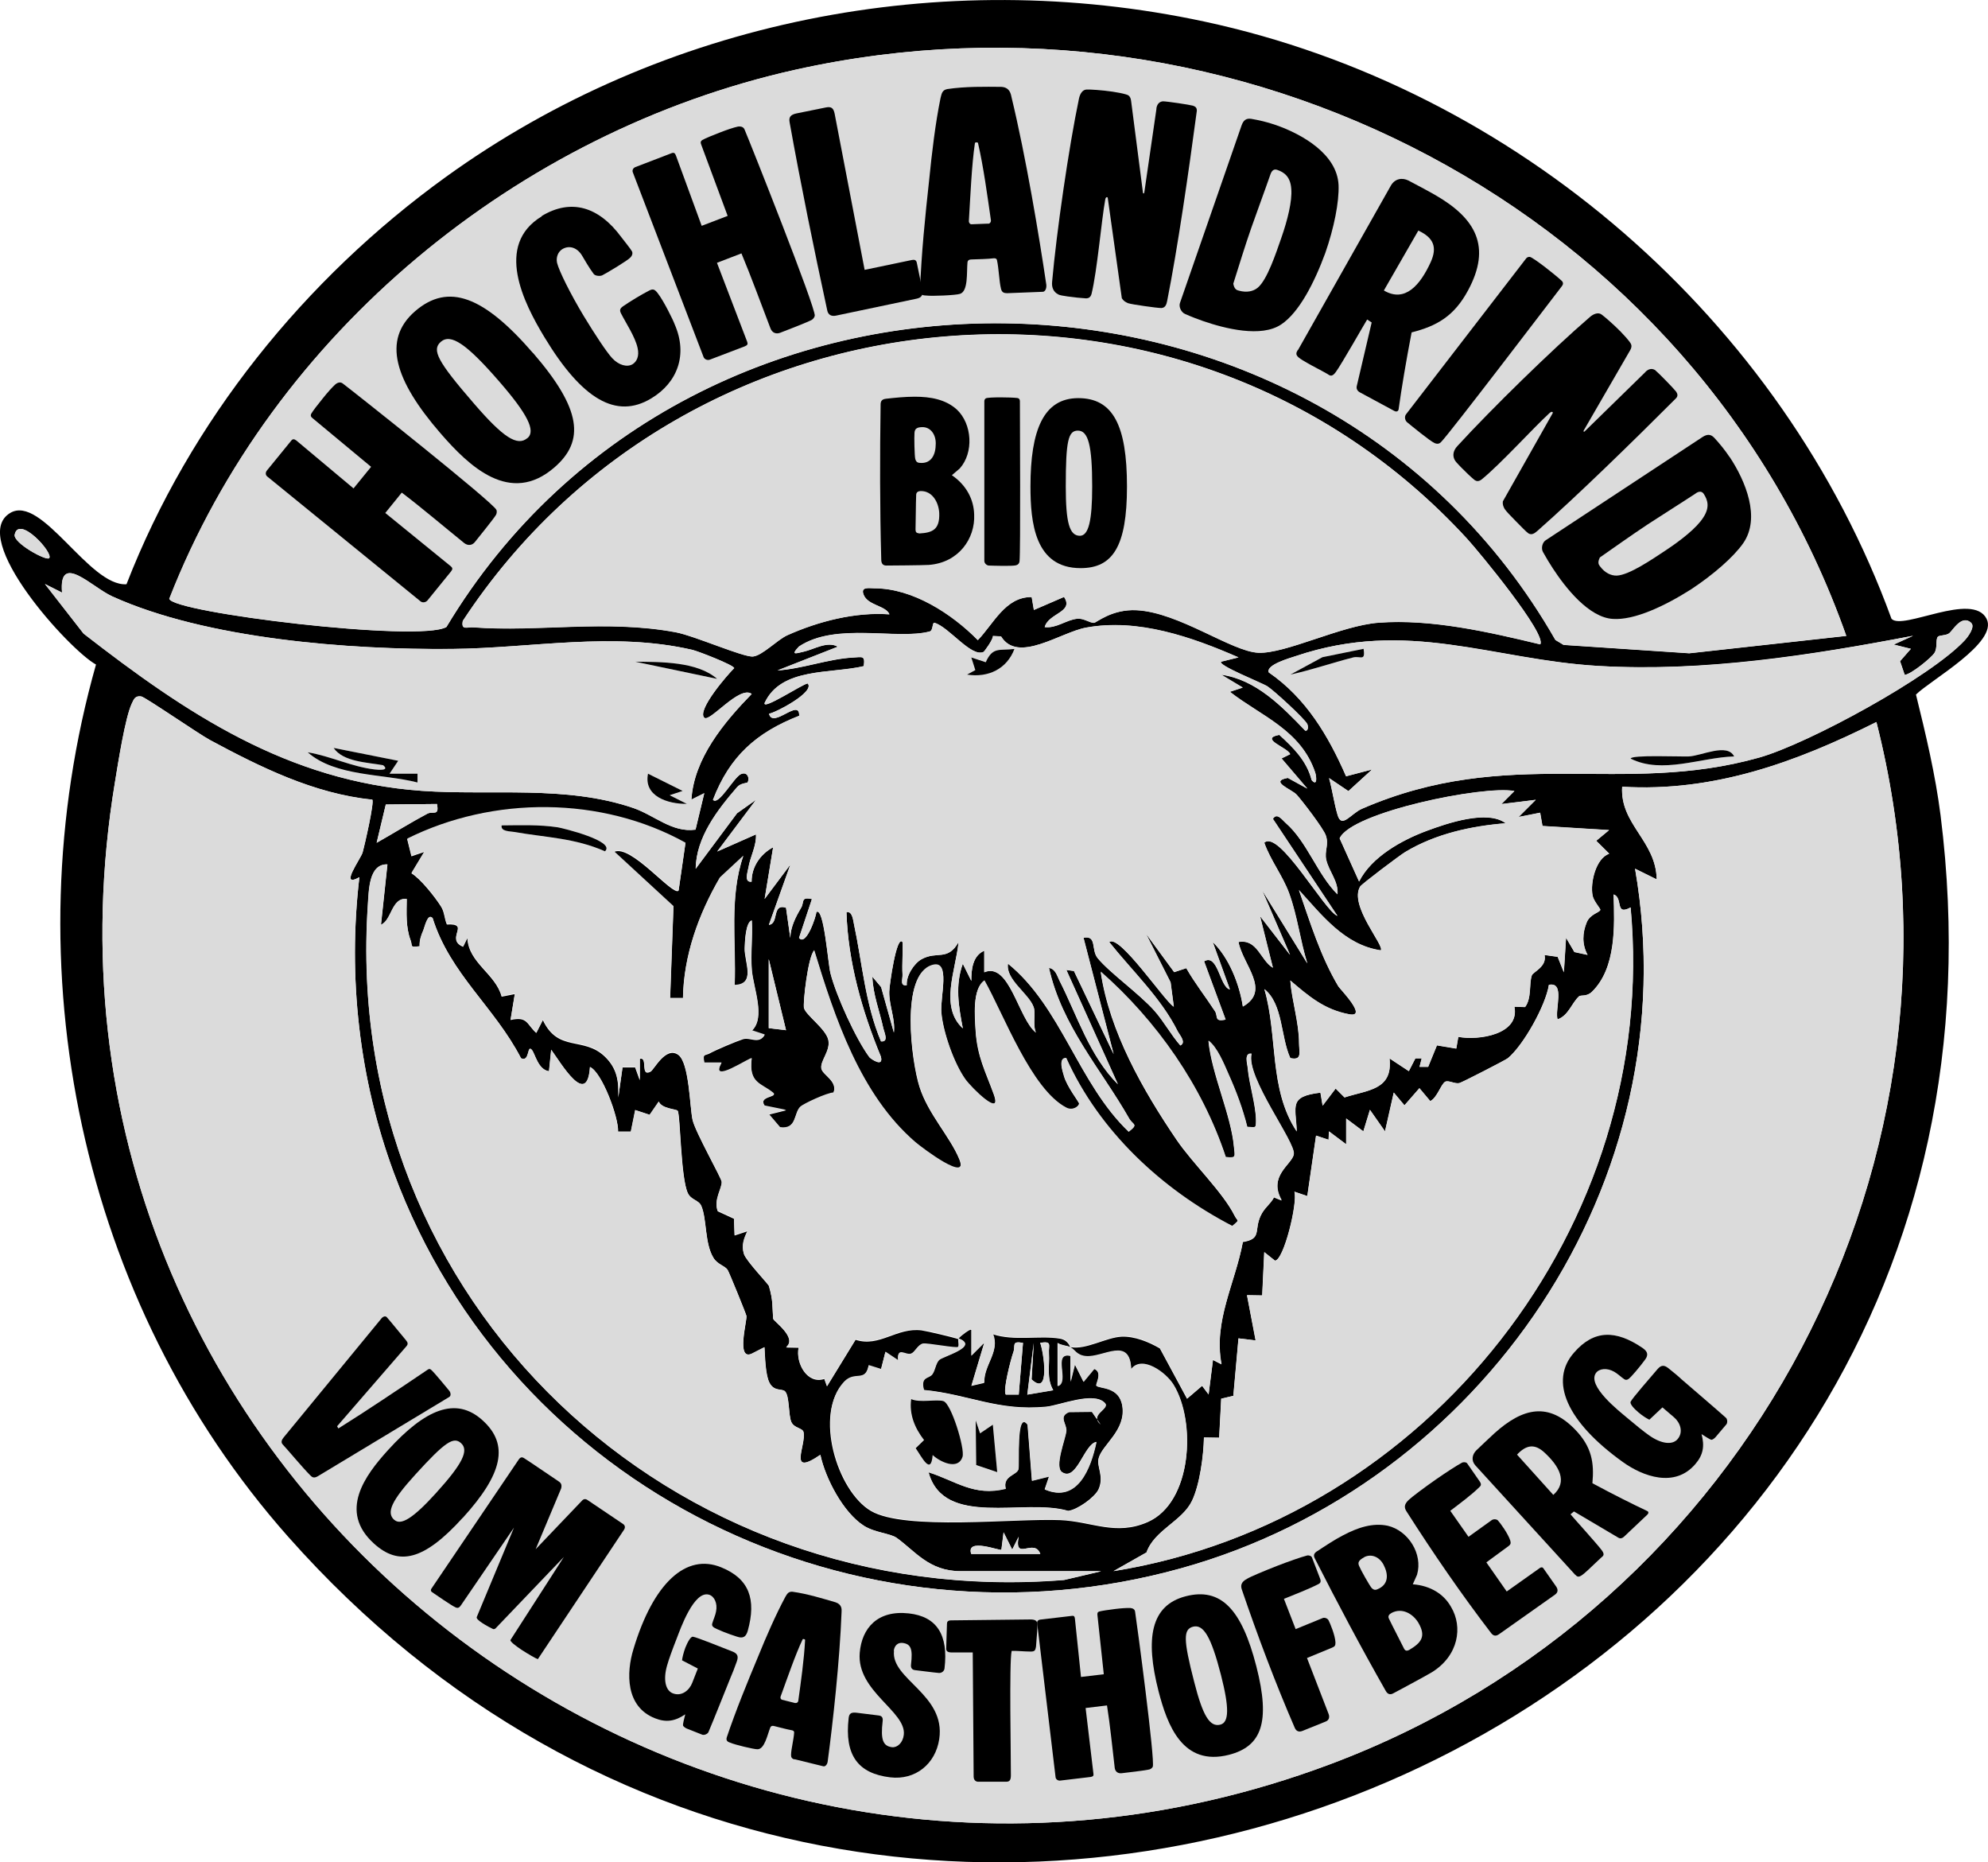 <?xml version="1.0" encoding="UTF-8"?> <svg xmlns="http://www.w3.org/2000/svg" id="Ebene_2" data-name="Ebene 2" viewBox="0 0 154.28 144.49"><defs><style> .cls-1 { fill: #dbdbdb; } </style></defs><g id="Ebene_1-2" data-name="Ebene 1"><g><path d="M9.82,45.32c4.92-12.65,13.81-23.67,24.78-31.59C51.44,1.58,73.06-2.7,93.45,1.67c24.18,5.18,44.88,23.12,53.34,46.34.86.93,6.29-2.14,7.38,0,.93,1.84-4.36,4.76-5.48,5.88.76,3.08,1.51,6.22,1.91,9.38,9.04,71.68-80.71,109.58-128.22,55.98C6.21,101.01.82,74.97,7.45,51.56c-2.05-1.11-9.95-9.79-6.66-11.76,2.45-1.47,6.14,5.73,9.03,5.53ZM143.28,49.33C131.59,16.26,95.91-2.2,61.73,5.41,40.19,10.21,21.18,25.85,13.15,46.46c.18,1.07,19.42,3.41,21.5,2.19,19.17-31.93,67.63-31.24,86.07,1.01l.63.38,9.75.65,12.2-1.35ZM119.53,50c.57-.76-4.79-7.24-5.67-8.2-21.72-23.66-60.42-20.32-77.94,6.37-.14.76.33.46.83.5,5.05.38,10.31-.63,15.69.38,1.44.27,5.27,1.96,6.01,1.88s1.88-1.3,2.66-1.65c2.41-1.08,5.27-1.81,7.92-1.62-.29-.68-1.67-.68-2-1.51-.27-.66.44-.51.84-.51,2.97,0,6.01,1.98,8.02,4.02,1.22-1.26,2.14-3.37,4.18-3.34l.17,1,2.34-1.01c.8,1.19-1.21,1.25-1.5,2.34.92.11,1.66-.56,2.53-.65.49-.05.96.33,1.29.32.18,0,1.38-1.08,3.32-.98,3.29.16,7.31,3.2,9.44,3.3s6.44-2.12,9.33-2.33c4.11-.31,8.59.73,12.55,1.68ZM3.81,43.31c.39-.37-2.35-3.39-2.67-1.83-.13.64,2.44,2.05,2.67,1.83ZM54.65,55.68c-.55-.61,1.81-3.33,2.33-3.84,0-.23-2.81-1.32-3.25-1.42-6.16-1.42-12.46-.13-18.63-.07-8,.08-19.1-.77-26.39-4.08-1.59-.72-4.16-3.49-3.89-.29l-1.33-.67,3,3.85c7.97,6.19,15.83,11.46,26.26,12.2,5.36.38,11.17-.46,16.4,1.33,1.65.56,3.01,1.93,4.83,1.68l.68-2.83-1,.5c.2-3.2,2.53-5.99,4.68-8.2-.94-.7-3.29,2.27-3.68,1.84ZM76.32,50.59c-.95.42-2.67-1.93-3.79-2.26-.2-.06-.09.6-.38.67-2.56.68-7.28-.75-10.15,1.17-.7.73-.18.51.39.39.77-.17,1.82-.84,2.63-.38l-4.68,1.84c1.91-.12,3.95-.9,5.86-1,.7-.03.96-.2.83.67-2.59.61-6.4.08-7.69,2.85-.19.61,2.95-1.47,3.34-1.51.61.65-2.49,2.27-3,2.35.29,1.2,2.39-1.27,2.34.16-3.32,1.3-5.39,3.15-6.69,6.52.45.48,1.62-1.77,2.18-2s.68.44.49.66c-.04.04-.54.05-.8.36-1.52,1.77-3.18,3.9-3.21,6.33l3.21-4.31,1.47-1.04-3.01,4.01,3.01-1.33c.04.91-.44,1.72-.59,2.59-.06.35-.35,1.16.25,1.08-.01-1.15.68-2.14,1.67-2.67l-.66,4.01,2-2.67-1.67,4.68c.81-.09.2-1.68,1.33-1.33l.33,2.34c.02-.86.42-1.63.85-2.35.25-.43-.06-.85.83-.66l-1,3.01c.56.7,1.36-1.76,1.34-2,.59-.45.9,4,1.1,4.75.44,1.73,1.96,5.08,3.02,6.51.07.1,1.13.85.89-.05-1.46-3.54-2.55-7.37-2.67-11.21.46-.08.51.6.58.92.65,3.04.87,6.2,2.1,9.11.63.07.26-.68.18-1.02-.28-1.3-.81-2.63-.85-4l.68.81.99,3.53c.12-1.09-.38-2.09-.36-3.17,0-.46.57-4.48,1.03-3.85.04.83-.04,1.68,0,2.51.02.38-.22.92.33.83-.06-.72.56-1.7,1.16-2.02,1.2-.66,2,.18,2.86-1.32-.21,2.19-1.49,5.02.33,6.69-.32-1.7-.61-3.33,0-5.01l.66,1.33c-.01-.85.09-1.96,1-2.34v1.67c1.96-.83,2.64,3.6,4.01,4.68-.27-.6,0-1.49-.18-1.98-.38-1.04-2.2-2.12-1.99-3.37,4.15,3.36,5.45,9.3,9.37,13.04.79-.61.33-.5.03-1.03-2.17-3.81-5.21-7.16-6.22-11.68.52.08.63.62.83,1.01,1.37,2.7,2.31,5.81,4.52,8.02l-4-8.87.59.08,3.08,6.45-2.34-9.03c1.07-.2.57.93,1.1,1.58.94,1.15,3.21,2.74,4.42,4.1.73.83,1.27,1.85,2,2.68.48-.24-.07-.82-.22-1.12-1.29-2.58-3.52-4.67-5.3-6.9.77-.68,4.31,4.61,5.01,5.01l-.25-1.89-1.92-3.79,2.2,3,.94-.31c.66,1.16,1.49,2.21,2.22,3.33.26.39-.08.86.83.66l-1.67-4.52c1.09-.64,1.21,2,2,2.18l-1.33-3.68c1.28,1.23,2.08,3.3,2.34,5.01,2.21-1.25-.01-3.26-.34-5.01,1.48-.25,1.69,1.41,2.67,2l-1-4.01,2.33,3.01-2.17-5.02,3.51,5.68c-.56-1.8-.77-3.66-1.41-5.44-.5-1.38-1.44-2.55-1.93-3.92,1.15-1.06,4.67,5.29,5.68,5.68l-5.01-7.53c.32-.53.74.1,1.01.33,1.64,1.43,2.45,3.99,4,5.52.09-1-.66-1.76-.87-2.67-.16-.68.23-1.17-.04-1.91-.2-.55-1.77-2.6-2.25-3.14-.39-.44-2.18-1.04-.69-1.31l1.51.83-2-2.34.67-.33c-.18-.52-2.46-1.2-.84-1.5,1.1,1.01,2.12,2,2.51,3.51.47.54.36-.33.27-.59-1.11-3.3-4.2-4.37-6.62-6.26l1-.33-1.67-1c2.71.38,4.72,2.47,6.52,4.34.25.05.23-.35.16-.5-.18-.4-2.57-2.59-3.09-2.93-.43-.28-3.94-1.66-3.59-1.92l1.34-.33c-3.62-1.58-7.8-3.05-11.83-2.31-1.99.36-5.29,2.81-6.6.68l-.63-.03c.04.24-.67,1.22-.74,1.25ZM152.98,48.33c-.74-.69-1.43.58-1.71.8-.25.19-.77.14-.89.28-.18.22,0,.85-.26,1.25-.23.37-1.84,1.68-2.31,1.7l-.36-1.06.84-.96-1.33-.33,1.5-.68c-7.93,1.51-16.3,2.81-24.41,2.34s-14.8-3.7-23.51-.76c-.45.15-2.32.68-2.08,1.26,2.89,1.99,4.62,4.9,6,8.06l2.02-.53-1.84,1.68-1.5-1.01c.25.92.39,1.94.66,2.86.32,1.1,1.03-.1,1.89-.48,11.4-4.95,20.15-.96,30.82-3.97,3.8-1.07,13.34-6.26,15.97-9.11.29-.32.81-1.05.49-1.34ZM28.89,62.04c-4.51-.46-8.67-2.51-12.6-4.63-.89-.48-5.02-3.33-5.33-3.38-.47-.07-.57.21-.73.55-.52,1.09-1.07,4.66-1.3,6.05C.05,114.06,53.05,155.69,103.23,136.88c32.42-12.15,51-47.01,42.39-80.86-6.21,3.11-12.62,5.45-19.73,5.02-.18,2.92,2.63,4.19,2.68,7.19l-1.68-.83c4.22,24.24-11.86,47.76-35.2,54.27-25.26,7.04-52.03-6.12-61.13-30.69-2.69-7.26-3.58-15.21-2.67-22.92-1.62.9.12-1.44.25-1.92.17-.59.93-3.92.75-4.1ZM117.52,61.38c-2.39-.46-12.66,1.64-13.56,3.67l1.51,3.35c.96-1.91,3.32-3.22,5.27-3.94,1.56-.58,4.69-1.65,6.11-.58-2.69.22-5.46.82-7.8,2.23-.42.25-3.39,2.49-3.5,2.68-.88,1.48,1.94,4.62,1.6,4.95-2.81-.41-4.57-2.73-6.35-4.68.88,2.54,1.68,5.15,3.06,7.47.13.21,2.33,2.45.84,2.17-1.93-.36-3.13-1.39-4.57-2.62.12,1.56.68,3.29.68,4.84,0,.71.27,1.39-.68,1.18-.76-1.66-.55-4.18-2.01-5.35,1.06,3.63.33,7.75,2.51,11.04-.08-1.99-.64-2.71,1.84-3.01l.17,1.01,1.01-1.33.69.69c1.8-.59,3.76-.56,3.49-3.03l1.5.99.51-.99h.49s-.17.66-.17.66h.67s.68-1.67.68-1.67l1.5.25.16-.91c1.56.3,4.79-.18,4.35-2.34l.83.03c.52-.69.3-1.8.52-2.45.1-.29,1.19-.67.99-1.59l1.02.14.48,1.2.17-2.68.65,1.11,1.02.22c-.44-.81-.41-1.7-.06-2.54.27-.64,1.03-.75,1.05-.96,0-.09-.52-.68-.6-1.09-.2-1.01.25-2.9,1.29-3.26l-1.01-1,1-.83-5.17-.32-.18-1.03-1.67.33,1.33-1.33-2.67.33,1-1ZM33.91,62.38l-3.97.04-.71,2.97c1.32-.74,2.6-1.55,3.94-2.26.42-.22.94.23.74-.75ZM83.08,104.52c1.2.23,2.77-.76,3.97-.81,1.01-.04,2.1.41,2.96.91l2.11,3.91,1.17-1,.5.67.34-2.68.66.34c-.64-3.34,1.07-6.29,1.66-9.49,1.5-.25.84-.87,1.38-2.03.3-.64.73-.86,1.04-1.43l.59.24c-1.07-1.89.78-2.78.94-3.56.18-.92-3.73-5.96-3.28-7.81-.6-.07-.32.75-.29,1.12.11,1.26.63,2.81.64,4.05,0,.66-.05.54-.68.51-.35-1.4-.86-2.76-1.45-4.08-.36-.8-.87-2.09-1.56-2.61.25,2.59,1.76,5.74,1.98,8.23.06.7.22.92-.64.8-1.83-5.53-5.36-10.55-9.7-14.38.68,4.63,3.28,9.18,5.88,13.01,1.24,1.83,3.59,4.06,4.5,5.88.24.49.47.3-.18.84-5.48-2.83-10.34-7.38-12.88-13.03-.65-.06-.27,1.03-.18,1.35.23.85,1.18,2.03,1.18,2.16,0,.22-.49.61-1,.34-2.73-1.41-4.88-7.26-6.35-9.87-.95.63-.74,2.82-.68,3.86.13,2.05.77,3.18,1.41,4.95.7,1.94-1.74-.48-2.21-1.14-.88-1.25-1.72-3.64-1.86-5.16-.11-1.26.76-4.12-.7-3.71-2.53.72-1.61,7.48-1,9.41.66,2.11,2.37,3.87,3.09,5.62.81,1.96-2.88-.83-3.41-1.28-4.28-3.67-6.27-9.68-7.85-14.89-.48.49-.88,4.07-.79,4.45.14.56,1.71,1.62,1.89,2.49s-.66,1.64-.54,2.22c.11.51,1.29.96.94,1.88-.51.03-2.32.87-2.58,1.1-.51.47-.26,1.78-1.57,1.59l-.86-1.01,1.33-.33-1.67-.34c-.52-.76,1.05-.67.67-.99-.91-.76-1.93-.71-1.67-2.68-.09-.12-3.34,2.12-2.34.34h-1.34c-.13-.77.04-.54.43-.75.49-.27,2.03-.92,2.58-1.1s1.22.43,1.68-.32l-1-.33c1.09-.99.12-3.28,0-4.69-.11-1.27.07-2.57,0-3.84-.49.1-.54,1.71-.55,2.13-.04,1.01.9,2.83-.78,2.88.12-3.36-.44-6.8.67-10.03l-1.82,1.69c-1.65,2.83-2.81,6.03-2.86,9.35h-1s.26-7.12.26-7.12l-4.61-4.25c1.3-.64,4.55,3.44,5.01,3.01l.53-3.68c-6.53-3.62-14.94-3.63-21.59-.32l.33,1.33,1-.34-1,1.66c.67.39,1.79,1.78,2.29,2.57.28.43.26.94.46,1.4,1.9-.11-.18,1.13,1.26,1.73l.33-.67c.1,1.94,2.19,2.76,2.66,4.54l1.02-.2-.33,2.01c1.33-.3,1.23.31,2,1.01l.51-1c1.2,2.54,3.17,1.23,4.83,2.85.93.91,1.07,1.89,1.02,3.16l.33-2.34h.98s.36,1,.36,1v-1.67c.66-.17,0,1.44.84,1,.27-.14,1.17-1.99,2.14-1.31.87.61.9,4.12,1.12,5.07s2.25,4.52,2.26,4.8c.03.55-.64,1.38-.31,2.27l1.26.58.05,1.3,1-.33c-.27.59-.48,1.09-.28,1.76.15.52,1.9,2.34,1.94,2.49.34,1.14.26,1.59.33,2.54.01.18,1.92,1.48,1.01,2.23l.97.02c-.25,1.21.68,2.86,1.99,2.42l.21.58,2.22-3.62c1.86.61,3.18-.98,5.13-.73.43.06,2.5.55,2.85.68-.06.07.09.48-.03.63-.11.14-2.45-.33-2.75-.25-.39.1-.6.64-.89.77-.42.18-1.12-.6-1.01.52l-.99-.66-.34,1.34-.96-.3c-.25,1.38-1.07.42-1.89,1.27-2.38,2.47-.57,8.46,2.07,10.01s11.22.56,14.68.71c2.45.1,4.31,1.25,6.81.15,3.44-1.52,3.75-7.75,1.99-10.62-.59-.96-2.45-2.32-3.29-1.22-.1-2.55-2.15-.89-3.5-1-.74-.06-.86-.52-1.19-.67ZM85.42,121.91h-10.87c-2.44,0-3.53-1.56-4.95-2.58-.5-.36-1.71-.41-2.56-.95-1.59-1.02-2.98-3.67-3.37-5.5-2.58,1.77-1.07-.79-1.31-1.77-.08-.32-.74-.29-.95-.79-.23-.55-.13-2.03-.49-2.37-.24-.22-.83.03-1.19-.64-.33-.61-.35-2.04-.4-2.78l-1,.51c-1.22.53-.33-2.61-.4-2.94-.04-.19-1.35-3.41-1.46-3.57-.21-.32-.77-.41-1.09-.92-.7-1.12-.51-3.01-.95-4.04-.19-.45-.79-.46-1.04-.98-.57-1.17-.58-6.17-.8-6.41-.12-.13-1.24-.15-1.46-.71l-.71,1.03-1.12-.37-.34,1.67h-.99c.05-1.12-1.26-4.62-2.18-5.01-.21,3.21-2.25-.31-3.01-1.34l-.17,1.67c-.86-.12-1.08-1.38-1.34-1.67-.37-.42-.15,1-.83.66-2.06-3.98-5.5-6.54-6.86-10.87-.39-.43-.62.7-.73.96-.17.39-.3.79-.28,1.22-.81.1-.53,0-.7-.46-.39-1.03-.31-2.14-.3-3.21-1.19-.12-1.16,1.67-2,2l.5-4.68c-1.44-.05-1.44,2-1.52,3.17-2.06,30.79,23.59,54.8,54.03,52.35l2.85-.67ZM126.55,70.4c-1.26.69-.57-.76-1.33-1,.08,2.41.21,5.71-1.68,7.55-.42.41-.87.23-1,.35-.58.53-.82,1.5-1.67,1.79-.23-.73.61-2.93-.67-2.68-.25,1.61-1.98,4.69-3.18,5.69-.16.14-3.55,1.88-3.76,1.93-.35.1-.85-.24-1.11-.1-.32.18-.63,1.26-1.16,1.5l-.84-1-1.16,1.33-.83-.99-.68,3.01-1.17-1.67-.51,1.67-1.33-1v2s-1.34-1-1.34-1l-.03.65-.97-.32-.68,4.69-1-.34c.27.86-.83,5.34-1.51,5.35l-.83-.66-.16,3.36-1.18-.02.67,3.51-1.33-.16-.4,4.46-.94.22-.16,3.03-1.18-.02c-.03,1.42-.32,3.65-.93,4.92-.76,1.58-2.92,2.26-3.53,4l-2.56,1.45c24.33-3.91,42.41-26.78,40.13-51.5ZM59.66,74.42v5.35l1.34.16-1.34-5.52ZM75.38,120.57h5.35c-.46-1.29-2.06.63-1.68-1.34l-.5,1-.67-1.34-.17,1.35c-.07.12-2.78-.97-2.34.33Z"></path><path d="M74.38,103.85c.16-.18.92-.78,1-.67v2.01s1-1,1-1l-1,3.34.99-.23c-.03-1.41,1.23-2.37.68-3.78,1.65.55,3.63.08,5.19.34.68.11.78.65.83.66-.29-.14-.71-.13-1-.33v3.34c.96-.29-.46-2.68,1-2.34v2s.34-1.33.34-1.33l.67,1.34.83-1c.7.27.07,1.22.17,1.31.25.24,1.76.04,2.01,1.55.32,1.93-1.6,3.04-1.84,4.11-.15.66.45,1.37,0,2.38-.28.61-1.64,1.59-2.36,1.67-3.39-1.01-9.65,1.35-10.84-3,2.13.68,3.52,1.9,5.99,1.28-.25-1,.82-1.03.98-1.5.11-.31-.21-4.68.72-3.47l.34,4.35,1.33-.33-.34,1c2.55,1.1,3.58-1.64,4.01-3.68-.96.17-1.53,3.12-2.67,2.34-.61-.42.25-2.51.33-3.18.07-.55-.65-1.13.21-1.48l1.78-.02.68.99c-.94-.78.76-1.21.33-1.67-.86-.93-3.51.19-4.55.29-3.76.36-6-.96-9.5-1.3-.28-1.1.39-.85.66-1.24.22-.32.25-.81.51-1.09s3.21-1.05,1.5-1.68ZM79.39,104.19c-.93-.16-.56.2-.75.73s-.84,3.03-.58,3.28h1s.33-4.01.33-4.01ZM80.73,104.19c.26.65.82,4.23-.67,2.83l.17-2.83-.5,4.01,2.01-.34c-.53-.92-.28-1.87-.33-2.85-.04-.67.26-.97-.67-.83Z"></path><path class="cls-1" d="M28.89,62.04c.17.17-.59,3.5-.75,4.1-.14.48-1.87,2.82-.25,1.92-.91,7.71-.02,15.65,2.67,22.92,9.1,24.56,35.88,37.73,61.13,30.69,23.34-6.51,39.42-30.03,35.2-54.27l1.68.83c-.05-2.99-2.86-4.27-2.68-7.19,7.11.43,13.52-1.91,19.73-5.02,8.6,33.85-9.97,68.7-42.39,80.86C53.05,155.69.05,114.06,8.93,60.64c.23-1.39.78-4.96,1.3-6.05.16-.34.26-.62.73-.55.31.05,4.44,2.9,5.33,3.38,3.93,2.11,8.09,4.17,12.6,4.63Z"></path><path class="cls-1" d="M143.28,49.33l-12.2,1.35-9.75-.65-.63-.38c-18.44-32.25-66.9-32.93-86.07-1.01-2.07,1.22-21.31-1.12-21.5-2.19C21.18,25.85,40.19,10.21,61.73,5.41c34.18-7.62,69.86,10.85,81.55,43.92Z"></path><path class="cls-1" d="M74.38,103.85c-.35-.13-2.43-.62-2.85-.68-1.95-.25-3.27,1.35-5.13.73l-2.22,3.62-.21-.58c-1.32.44-2.24-1.21-1.99-2.42l-.97-.02c.91-.75-1-2.05-1.01-2.23-.07-.95,0-1.4-.33-2.54-.05-.15-1.79-1.98-1.94-2.49-.2-.67,0-1.18.28-1.76l-1,.33-.05-1.3-1.26-.58c-.33-.89.33-1.73.31-2.27-.01-.27-2.04-3.83-2.26-4.8s-.25-4.46-1.12-5.07c-.98-.68-1.88,1.17-2.14,1.31-.83.45-.18-1.17-.83-1v1.67s-.36-.99-.36-.99h-.98s-.33,2.33-.33,2.33c.04-1.27-.09-2.25-1.02-3.16-1.66-1.62-3.63-.31-4.83-2.85l-.51,1c-.77-.7-.67-1.3-2-1.01l.33-2.01-1.02.2c-.47-1.78-2.56-2.6-2.66-4.54l-.33.67c-1.44-.6.64-1.84-1.26-1.73-.2-.45-.18-.96-.46-1.4-.5-.78-1.62-2.18-2.29-2.57l1-1.66-1,.34-.33-1.33c6.65-3.31,15.07-3.3,21.59.32l-.53,3.68c-.46.43-3.71-3.65-5.01-3.01l4.61,4.25-.26,7.12h1c.05-3.31,1.21-6.52,2.86-9.35l1.82-1.69c-1.1,3.23-.54,6.67-.67,10.03,1.68-.05.74-1.87.78-2.88.02-.42.06-2.03.55-2.13.08,1.27-.1,2.57,0,3.84.12,1.41,1.09,3.7,0,4.69l1,.33c-.45.75-1.15.15-1.68.32s-2.09.84-2.58,1.1c-.39.21-.56-.02-.43.75h1.34c-1.01,1.79,2.24-.46,2.34-.33-.25,1.97.76,1.92,1.67,2.68.39.32-1.19.23-.67.99l1.67.34-1.33.33.86,1.01c1.31.19,1.07-1.12,1.57-1.59.25-.24,2.06-1.08,2.58-1.1.35-.92-.83-1.37-.94-1.88-.12-.58.72-1.38.54-2.22s-1.75-1.93-1.89-2.49c-.09-.38.3-3.96.79-4.45,1.59,5.21,3.57,11.21,7.85,14.89.53.45,4.22,3.24,3.41,1.28-.72-1.75-2.43-3.5-3.09-5.62-.61-1.94-1.53-8.69,1-9.41,1.45-.42.58,2.45.7,3.71.14,1.53.97,3.91,1.86,5.16.47.66,2.91,3.08,2.21,1.14-.64-1.77-1.28-2.9-1.41-4.95-.06-1.04-.27-3.22.68-3.86,1.48,2.61,3.63,8.46,6.35,9.87.51.27,1.01-.12,1-.34,0-.12-.95-1.3-1.18-2.16-.09-.32-.46-1.41.18-1.35,2.54,5.66,7.41,10.2,12.88,13.03.65-.54.42-.35.18-.84-.91-1.81-3.26-4.04-4.5-5.88-2.6-3.84-5.2-8.39-5.88-13.01,4.35,3.83,7.87,8.85,9.7,14.38.86.12.7-.1.64-.8-.22-2.48-1.73-5.64-1.98-8.23.69.52,1.21,1.81,1.56,2.61.59,1.31,1.1,2.67,1.45,4.08.63.03.68.16.68-.51-.01-1.24-.53-2.79-.64-4.05-.03-.38-.31-1.2.29-1.12-.45,1.85,3.46,6.9,3.28,7.81-.16.78-2.01,1.67-.94,3.56l-.59-.24c-.31.57-.75.79-1.04,1.43-.54,1.16.12,1.79-1.38,2.03-.59,3.2-2.3,6.15-1.66,9.49l-.66-.34-.34,2.68-.5-.67-1.17,1-2.11-3.91c-.86-.5-1.95-.96-2.96-.91-1.2.05-2.77,1.04-3.97.81-.05,0-.15-.55-.83-.66-1.56-.25-3.54.21-5.19-.34.55,1.4-.71,2.37-.68,3.78l-.99.23,1-3.34-1,1v-2.01c-.09-.11-.85.49-1.01.67ZM46.95,66.05c.86-.78-3.29-1.8-3.66-1.86-1.46-.22-2.9-.16-4.36-.15-.09.47.64.44.99.51,2.41.43,4.68.45,7.03,1.5Z"></path><path class="cls-1" d="M74.38,103.85c1.7.63-1.24,1.4-1.5,1.68s-.29.78-.51,1.09c-.27.39-.94.14-.66,1.24,3.5.34,5.74,1.67,9.5,1.3,1.04-.1,3.69-1.22,4.55-.29.42.46-1.27.89-.33,1.67l-.68-.99-1.78.02c-.86.35-.14.93-.21,1.48-.08.67-.94,2.76-.33,3.18,1.13.78,1.71-2.17,2.67-2.34-.43,2.04-1.46,4.77-4.01,3.68l.34-1-1.33.33-.34-4.35c-.92-1.21-.61,3.16-.72,3.47-.17.46-1.23.5-.98,1.5-2.47.61-3.86-.61-5.99-1.28,1.19,4.35,7.45,1.99,10.84,3,.72-.08,2.09-1.05,2.36-1.67.45-1.01-.14-1.72,0-2.38.24-1.08,2.16-2.19,1.84-4.11-.25-1.5-1.76-1.31-2.01-1.55-.1-.09.53-1.04-.17-1.31l-.83,1-.67-1.34-.33,1.33v-2c-1.46-.34-.04,2.04-1,2.34v-3.34c.29.2.71.2,1,.33.32.15.45.61,1.19.67,1.34.11,3.4-1.55,3.5,1,.84-1.1,2.71.27,3.29,1.22,1.76,2.86,1.44,9.1-1.99,10.62-2.5,1.1-4.36-.04-6.81-.15-3.46-.15-12.1.81-14.68-.71s-4.44-7.54-2.07-10.01c.82-.85,1.63.1,1.89-1.27l.96.3.34-1.34.99.66c-.11-1.12.6-.34,1.01-.52.3-.12.5-.67.89-.77.31-.08,2.64.39,2.75.25.12-.15-.04-.56.03-.63ZM72.38,112.89c.51.48,1.96,1.22,2.3.11.19-.62-.86-4.11-1.48-4.31-.52-.17-1.83.16-2.51-.16-.15,1.19.29,2.25,1,3.18l-.65.63c.48.7,1.19,2.17,1.32.53ZM76.06,111.21l-.33-1,.04,3.47,1.62.55-.33-3.68-1,.67Z"></path><path class="cls-1" d="M119.53,50c-3.96-.95-8.44-1.99-12.55-1.68-2.88.21-7.27,2.42-9.33,2.33s-6.15-3.13-9.44-3.3c-1.94-.1-3.13.98-3.32.98-.33,0-.8-.37-1.29-.32-.87.09-1.61.76-2.53.65.29-1.09,2.3-1.15,1.5-2.34l-2.34,1.01-.17-1c-2.04-.03-2.96,2.08-4.18,3.34-2.01-2.04-5.05-4.02-8.02-4.02-.4,0-1.11-.16-.84.51.34.83,1.71.82,2,1.51-2.65-.2-5.5.54-7.92,1.62-.78.35-1.96,1.58-2.66,1.65-.74.08-4.57-1.62-6.01-1.88-5.38-1-10.64,0-15.69-.38-.5-.04-.97.26-.83-.5,17.52-26.68,56.22-30.03,77.94-6.37.88.96,6.25,7.45,5.67,8.2Z"></path><path class="cls-1" d="M76.32,50.59c.07-.03.78-1.01.74-1.25l.63.03c1.31,2.14,4.61-.31,6.6-.68,4.03-.74,8.21.73,11.83,2.31l-1.34.33c-.35.26,3.16,1.64,3.59,1.92.52.34,2.91,2.53,3.09,2.93.07.15.09.55-.16.5-1.8-1.88-3.81-3.97-6.52-4.34l1.67,1-1,.33c2.43,1.89,5.51,2.96,6.62,6.26.09.27.2,1.13-.27.59-.39-1.5-1.41-2.5-2.51-3.51-1.62.31.66.98.84,1.5l-.67.33,2,2.34-1.51-.83c-1.5.27.3.88.69,1.31.48.54,2.05,2.59,2.25,3.14.27.74-.12,1.22.04,1.91.21.91.96,1.67.87,2.67-1.55-1.54-2.37-4.09-4-5.52-.26-.23-.69-.87-1.01-.33l5.01,7.53c-1.01-.4-4.53-6.75-5.68-5.68.48,1.38,1.42,2.54,1.93,3.92.65,1.78.85,3.64,1.41,5.44l-3.51-5.68,2.17,5.02-2.33-3.01,1,4.01c-.98-.6-1.19-2.25-2.67-2,.32,1.76,2.55,3.76.34,5.01-.26-1.71-1.07-3.79-2.34-5.01l1.33,3.68c-.79-.17-.91-2.81-2-2.18l1.67,4.52c-.91.2-.57-.27-.83-.66-.73-1.12-1.56-2.17-2.22-3.33l-.94.31-2.2-3,1.92,3.79.25,1.89c-.7-.4-4.25-5.69-5.01-5.01,1.78,2.24,4.01,4.32,5.3,6.9.15.3.7.88.22,1.12-.74-.83-1.27-1.85-2-2.68-1.21-1.37-3.48-2.95-4.42-4.1-.53-.65-.03-1.78-1.1-1.58l2.34,9.03-3.08-6.45-.59-.08,4,8.87c-2.21-2.22-3.15-5.32-4.52-8.02-.2-.39-.31-.92-.83-1.01,1,4.52,4.05,7.87,6.22,11.68.3.53.76.42-.03,1.03-3.92-3.74-5.21-9.67-9.37-13.04-.2,1.24,1.62,2.32,1.99,3.37.18.5-.09,1.38.18,1.98-1.37-1.08-2.05-5.51-4.01-4.68v-1.67c-.91.38-1.02,1.49-1.01,2.34l-.66-1.33c-.62,1.69-.33,3.32,0,5.01-1.82-1.66-.55-4.5-.33-6.69-.85,1.5-1.66.67-2.86,1.32-.6.33-1.22,1.3-1.16,2.02-.55.09-.31-.45-.33-.83-.05-.83.04-1.68,0-2.51-.46-.63-1.02,3.39-1.03,3.85-.02,1.09.48,2.08.36,3.17l-.99-3.53-.68-.81c.04,1.37.57,2.7.85,4,.07.34.45,1.09-.18,1.02-1.23-2.91-1.45-6.07-2.1-9.11-.07-.32-.12-1-.58-.92.11,3.84,1.21,7.67,2.67,11.21.23.9-.82.15-.89.05-1.06-1.43-2.58-4.78-3.02-6.51-.19-.76-.5-5.2-1.1-4.75.02.24-.78,2.7-1.34,2l1-3.01c-.89-.19-.58.23-.83.66-.42.72-.82,1.49-.85,2.35l-.33-2.34c-1.14-.35-.52,1.24-1.33,1.33l1.67-4.68-2,2.67.66-4.01c-1,.53-1.68,1.53-1.67,2.67-.6.08-.31-.73-.25-1.08.14-.87.63-1.68.59-2.59l-3.01,1.33,3.01-4.01-1.47,1.04-3.21,4.31c.03-2.43,1.68-4.57,3.21-6.33.26-.31.76-.32.8-.36.19-.22.06-.89-.49-.66s-1.73,2.48-2.18,2c1.29-3.38,3.37-5.22,6.69-6.52.06-1.43-2.04,1.05-2.34-.16.52-.07,3.61-1.7,3-2.35-.39.04-3.53,2.12-3.34,1.51,1.29-2.77,5.1-2.24,7.69-2.85.13-.86-.13-.7-.83-.67-1.91.1-3.94.88-5.86,1l4.68-1.84c-.81-.46-1.85.21-2.63.38-.57.13-1.09.35-.39-.39,2.87-1.92,7.59-.49,10.15-1.17.28-.08.18-.73.38-.67,1.12.33,2.83,2.69,3.79,2.26ZM78.73,50.34c-1.15.16-1.66-.2-2.22,1.03l-1.12-.37.31.98-.64.35c1.64.26,3.09-.45,3.68-2Z"></path><path class="cls-1" d="M85.42,121.91l-2.85.67c-30.44,2.44-56.08-21.57-54.03-52.35.08-1.17.07-3.21,1.52-3.17l-.5,4.68c.84-.33.81-2.13,2-2-.01,1.07-.09,2.18.3,3.21.17.46-.11.57.7.46-.02-.43.1-.83.28-1.22.11-.25.34-1.39.73-.96,1.36,4.33,4.8,6.9,6.86,10.87.68.34.46-1.08.83-.66.26.29.48,1.55,1.34,1.67l.17-1.67c.76,1.03,2.8,4.55,3.01,1.34.91.39,2.22,3.9,2.18,5.02h.99s.34-1.68.34-1.68l1.12.37.71-1.03c.22.56,1.34.58,1.46.71.21.24.22,5.24.8,6.41.25.52.85.52,1.04.98.44,1.03.25,2.92.95,4.04.32.51.88.6,1.09.92.11.16,1.42,3.38,1.46,3.57.07.33-.82,3.47.4,2.94l1-.51c.04.74.06,2.17.4,2.78.37.67.95.42,1.19.64.36.34.26,1.82.49,2.37.21.5.88.47.95.79.24.98-1.27,3.54,1.31,1.77.38,1.83,1.77,4.48,3.37,5.5.85.55,2.06.59,2.56.95,1.42,1.02,2.5,2.58,4.95,2.58h10.87Z"></path><path class="cls-1" d="M126.55,70.4c2.28,24.72-15.8,47.59-40.13,51.5l2.56-1.45c.61-1.73,2.77-2.42,3.53-4,.61-1.27.9-3.51.93-4.92l1.18.02.16-3.03.94-.22.4-4.46,1.33.16-.67-3.51,1.18.02.16-3.36.83.66c.68,0,1.78-4.49,1.51-5.35l1,.34.68-4.69.97.32.03-.65,1.33,1v-2s1.34,1,1.34,1l.51-1.67,1.17,1.67.68-3.01.83.99,1.16-1.33.84,1c.53-.24.83-1.32,1.16-1.5.26-.14.76.19,1.11.1.21-.06,3.6-1.8,3.76-1.93,1.2-1,2.93-4.08,3.18-5.69,1.28-.26.44,1.94.67,2.68.85-.29,1.09-1.26,1.67-1.79.13-.12.58.05,1-.35,1.89-1.84,1.76-5.14,1.68-7.55.76.24.07,1.7,1.33,1Z"></path><path class="cls-1" d="M54.65,55.68c.38.43,2.73-2.54,3.68-1.84-2.15,2.21-4.48,4.99-4.68,8.2l1-.5-.68,2.83c-1.82.25-3.18-1.11-4.83-1.68-5.23-1.79-11.04-.95-16.4-1.33-10.43-.74-18.29-6.01-26.26-12.2l-3-3.85,1.33.67c-.27-3.2,2.31-.43,3.89.29,7.29,3.31,18.39,4.15,26.39,4.08,6.17-.06,12.47-1.36,18.63.07.44.1,3.26,1.2,3.25,1.42-.52.51-2.88,3.23-2.33,3.84ZM55.65,52.67c-1.54-1.35-4.38-1.32-6.35-1.33l6.35,1.33ZM30.9,59.03l-5.02-1c.75,1.09,2.65,1.12,3.84,1.34.55.45-.39.36-.66.33-1.78-.22-3.43-1.04-5.19-1.33,2.14,1.9,5.83,1.65,8.52,2.34v-.68s-2.17,0-2.17,0l.67-1ZM52.97,61.37l-2.67-1.33c-.37,1.74,1.54,2.35,3.01,2.34l-1.33-.67,1-.33Z"></path><path class="cls-1" d="M152.98,48.33c.31.29-.2,1.02-.49,1.34-2.63,2.85-12.18,8.04-15.97,9.11-10.67,3-19.42-.98-30.82,3.97-.86.37-1.57,1.57-1.89.48-.27-.91-.4-1.93-.66-2.86l1.5,1.01,1.84-1.68-2.02.53c-1.39-3.16-3.11-6.07-6-8.06-.25-.59,1.63-1.11,2.08-1.26,8.71-2.94,15.06.27,23.51.76s16.47-.83,24.41-2.34l-1.5.68,1.33.33-.84.96.36,1.06c.47-.01,2.08-1.33,2.31-1.7.25-.4.07-1.03.26-1.25.12-.14.65-.08.89-.28.28-.22.96-1.49,1.71-.8ZM105.82,50.34l-3.19.65-2.49,1.35c1.65-.36,3.22-.91,4.87-1.33.56-.14.98.34.81-.67ZM134.58,58.69c-.54-1.07-2.51-.06-3.52,0-.59.03-4.51-.13-4.51.17,2.45,1.23,5.45-.1,8.03-.17Z"></path><path class="cls-1" d="M117.52,61.38l-1,1,2.67-.33-1.33,1.33,1.67-.33.18,1.03,5.17.32-1,.83,1.01,1c-1.04.36-1.49,2.26-1.29,3.26.08.41.61,1,.6,1.09-.02.21-.78.32-1.05.96-.35.84-.38,1.74.06,2.54l-1.02-.22-.65-1.11-.17,2.68-.48-1.2-1.02-.14c.2.92-.89,1.3-.99,1.59-.22.66,0,1.77-.52,2.45l-.83-.03c.44,2.16-2.79,2.64-4.35,2.34l-.16.91-1.5-.25-.68,1.66h-.67s.17-.66.17-.66h-.49s-.51,1-.51,1l-1.5-.99c.27,2.47-1.69,2.45-3.49,3.03l-.69-.69-1.01,1.33-.17-1.01c-2.48.3-1.91,1.02-1.84,3.01-2.18-3.28-1.45-7.41-2.51-11.04,1.45,1.17,1.25,3.69,2.01,5.35.95.21.68-.47.68-1.18,0-1.55-.56-3.28-.68-4.84,1.44,1.23,2.64,2.26,4.57,2.62,1.49.28-.72-1.96-.84-2.17-1.38-2.32-2.18-4.94-3.06-7.47,1.78,1.95,3.54,4.27,6.35,4.68.34-.33-2.48-3.47-1.6-4.95.11-.19,3.08-2.43,3.5-2.68,2.34-1.41,5.11-2.02,7.8-2.23-1.42-1.08-4.55,0-6.11.58-1.95.72-4.31,2.02-5.27,3.94l-1.51-3.35c.89-2.03,11.17-4.13,13.56-3.67Z"></path><path class="cls-1" d="M33.91,62.38c.2.98-.32.53-.74.75-1.34.71-2.62,1.51-3.94,2.26l.71-2.97,3.97-.04Z"></path><polygon class="cls-1" points="59.66 74.42 61 79.93 59.66 79.77 59.66 74.42"></polygon><path class="cls-1" d="M75.38,120.57c-.44-1.3,2.27-.21,2.34-.33l.17-1.35.67,1.34.5-1c-.38,1.97,1.21.05,1.68,1.34h-5.35Z"></path><path class="cls-1" d="M3.81,43.31c-.23.22-2.81-1.19-2.67-1.83.32-1.56,3.07,1.46,2.67,1.83Z"></path><path d="M46.95,66.05c-2.35-1.04-4.62-1.07-7.03-1.5-.35-.06-1.08-.03-.99-.51,1.46-.01,2.9-.07,4.36.15.37.06,4.52,1.07,3.66,1.86Z"></path><path d="M78.73,50.34c-.58,1.56-2.04,2.26-3.68,2l.64-.35-.31-.98,1.12.37c.55-1.23,1.06-.88,2.22-1.03Z"></path><path d="M30.9,59.03l-.67,1h2.17s0,.68,0,.68c-2.69-.69-6.38-.45-8.52-2.34,1.76.29,3.41,1.12,5.19,1.33.27.03,1.21.12.66-.33-1.2-.22-3.1-.25-3.84-1.34l5.02,1Z"></path><path d="M52.97,61.37l-1,.33,1.33.67c-1.47.02-3.37-.59-3.01-2.34l2.67,1.33Z"></path><path d="M55.65,52.67l-6.35-1.33c1.97.02,4.81-.02,6.35,1.33Z"></path><path d="M134.58,58.69c-2.58.07-5.58,1.4-8.03.17,0-.31,3.92-.14,4.51-.17,1.01-.05,2.98-1.07,3.52,0Z"></path><path d="M105.82,50.34c.16,1.01-.25.53-.81.67-1.65.42-3.22.97-4.87,1.33l2.49-1.35,3.19-.65Z"></path><path d="M72.38,112.89c-.13,1.63-.84.16-1.32-.53l.65-.63c-.72-.93-1.16-1.99-1-3.18.67.31,1.98-.01,2.51.16.61.2,1.67,3.69,1.48,4.31-.35,1.11-1.79.37-2.3-.11Z"></path><polygon points="76.06 111.21 77.05 110.54 77.39 114.22 75.76 113.67 75.72 110.21 76.06 111.21"></polygon><path class="cls-1" d="M80.73,104.19c.93-.14.63.16.67.83.06.98-.2,1.92.33,2.85l-2.01.34.5-4.01-.17,2.83c1.48,1.41.93-2.18.67-2.83Z"></path><path class="cls-1" d="M79.39,104.19l-.33,4.01h-1c-.26-.25.39-2.75.58-3.28s-.18-.9.75-.73Z"></path></g><g><path d="M68.74,30.94c.71-.08,1.48-.16,2.25-.16,1.21,0,2.39.2,3.27,1,1.18,1.11,1.33,3.33.22,4.57l-.61.52c1.15.79,1.7,1.9,1.73,3.05.09,1.87-1.21,3.74-3.52,3.91-.47.03-2.95.05-3.3.05-.27,0-.39-.17-.39-.46-.11-3.97-.11-8.07-.05-12.04,0-.28.13-.41.41-.44ZM71.6,33.14c-.42,0-.61.11-.63.44-.03.31,0,1.81.06,2.03.08.27.2.31.49.31.74,0,1.1-.6,1.1-1.52,0-.72-.42-1.26-1.02-1.26ZM71.3,41.39h.05c1-.06,1.59-.28,1.54-1.59-.05-.86-.55-1.7-1.41-1.7-.22,0-.38.08-.38.31-.03.67-.03,2.03-.05,2.68,0,.19.08.28.25.28Z"></path><path d="M79.12,43.56c-.02.14-.09.25-.27.3-.3.08-1.79.03-2.1.02-.16,0-.36-.16-.36-.36v-12.39c0-.09.03-.16.11-.22.09-.06.61-.08,1.16-.08.5,0,1.04.02,1.29.05.14.02.2.11.2.25,0,1.6.06,11.6-.03,12.44Z"></path><path d="M87.46,37.75c0,4.66-1.11,6.33-3.6,6.33-3.56,0-3.89-3.55-3.89-6.34,0-4.38,1.02-6.85,3.71-6.85s3.78,2.1,3.78,6.86ZM83.8,41.57c.68,0,.96-1.15.96-3.83,0-3.2-.31-4.33-1.11-4.33-.75,0-.94.79-.94,4.33,0,2.81.28,3.83,1.1,3.83Z"></path></g><g><path d="M27.44,37.89l1.36-1.67-4.49-3.73c-.17-.13-.24-.22-.15-.4.12-.21.5-.7.89-1.18.36-.45.73-.87.99-1.1q.33-.25.58-.04c.9.68,11.71,9.25,11.91,9.8.04.11.02.28-.04.38-.16.28-1.44,1.86-1.64,2.11-.21.26-.54.3-.83.07-1.46-1.18-3.36-2.79-4.84-3.91l-1.28,1.58,5.1,4.15c.13.11.14.22,0,.39l-1.82,2.24c-.14.17-.39.2-.54.08l-11.9-9.69c-.15-.12-.14-.32-.03-.46l1.9-2.33c.11-.14.23-.12.39,0l4.43,3.71Z"></path><path d="M41.38,27.4c3.75,4.34,4.02,6.81,1.64,8.87-3.42,2.96-6.6-.07-8.85-2.67-3.53-4.08-4.53-7.22-1.96-9.45,2.58-2.23,5.33-1.18,9.16,3.25ZM40.94,33.99c.65-.56,0-1.86-2.17-4.36-2.58-2.98-3.79-3.77-4.56-3.11-.72.63-.27,1.51,2.59,4.81,2.26,2.62,3.36,3.33,4.14,2.65Z"></path><path d="M42.04,16.76c2.27-1.37,4.42-.74,6.17,1.63.14.19.75.94.84,1.12.07.16,0,.34-.12.46-.19.23-1.9,1.25-2.19,1.39-.16.08-.55.06-.67-.11-.34-.45-.74-1.15-.9-1.42-.38-.63-1-.82-1.53-.5-.34.21-.5.64-.41,1.06.15.63,1.06,2.45,2.06,4.11.89,1.47,1.8,2.84,2.22,3.29.51.55,1.16.72,1.58.47.32-.2.54-.62.39-1.27-.19-.86-.91-1.93-1.29-2.68-.11-.23-.1-.37.18-.56.49-.34,1.41-.9,1.98-1.19.33-.18.46-.12.71.21.46.6,1.19,2.08,1.3,2.4,1.03,2.36.21,4.52-1.82,5.74-2.7,1.63-5.36.1-8.29-4.75-1.61-2.66-3.89-7.15-.2-9.38Z"></path><path d="M54.46,17.52l2.01-.77-2.03-5.47c-.08-.2-.1-.31.07-.42.21-.12.78-.36,1.36-.58.54-.21,1.07-.39,1.4-.46q.41-.05.52.25c.44,1.03,5.54,13.86,5.44,14.43-.02.11-.12.25-.22.31-.28.17-2.18.9-2.47,1.01-.32.12-.62,0-.75-.35-.67-1.75-1.53-4.09-2.25-5.81l-1.9.73,2.35,6.14c.06.16.02.26-.19.34l-2.7,1.03c-.2.08-.43-.02-.5-.2l-5.49-14.33c-.07-.18.04-.35.21-.41l2.81-1.08c.17-.06.26,0,.33.2l1.99,5.43Z"></path><path d="M67.09,20.94l3.69-.77c.19-.04.33.01.37.22l.43,2.1c.08.38-.06.6-.43.68l-6.28,1.32c-.35.07-.6-.06-.67-.4-1.03-4.76-2.06-9.8-2.92-14.59-.08-.4.06-.6.53-.7l2.27-.46c.43-.09.6.04.69.47l2.33,12.13Z"></path><path d="M78.11,22.74c-.26.01-.38-.12-.43-.35-.14-.57-.16-1.52-.31-2.21-.02-.11-.12-.15-.25-.14-.48.06-1.19.07-1.73.09-.18,0-.3.07-.31.25-.07.74.07,2.22-.58,2.42-.32.11-2.21.19-2.61.13-.14-.01-.5.02-.49-.4.1-2.83.4-5.76.71-8.58.2-2.02.48-4.39.88-6.34.09-.33.11-.62.53-.7,1.41-.21,2.94-.18,4.18-.17.64.03.74.51.79.76,1.13,4.67,2.15,10.8,2.71,14.59.03.31-.1.55-.28.55l-2.81.11ZM76.69,17.36c.12,0,.23-.13.21-.28-.28-1.92-.56-4.06-1-5.98-.02-.08-.22-.07-.24,0-.25,1.67-.35,4.08-.47,6.04-.01.14.09.27.21.26l1.29-.05Z"></path><path d="M89.74,8.43c.04-.31.2-.54.51-.57.36.01,2.04.26,2.33.34.21.07.31.18.3.4-.65,4.87-1.49,10.66-2.3,14.74-.05.25-.12.53-.44.56-.2,0-.75-.07-1.31-.15-.55-.08-1.08-.16-1.3-.23-.21-.09-.35-.19-.47-.38l-1.09-7.77c-.01-.06-.03-.08-.09-.07-.04.01-.09.06-.11.2-.29,1.58-.62,5.51-1.06,7.3-.08.28-.23.34-.41.35-.38-.02-.96-.08-1.45-.15-.33-.05-.63-.09-.74-.17-.34-.17-.51-.52-.46-.97.34-3.84,1.29-10.41,2.08-14.19.08-.4.28-.7.57-.72.26-.02,1.2.04,2.03.16.39.06.77.13,1.04.21.19.05.36.13.41.51l.92,7.12c0,.08.09.07.1.01l.95-6.54Z"></path><path d="M98.98,9.69c2.07.72,4.79,2.26,4.9,4.67.05,1.31-.35,3.32-1.03,5.27-.86,2.34-2.05,4.63-3.42,5.54-1.54,1.04-4.36.33-6.09-.27-.43-.15-.9-.33-1.37-.54-.31-.13-.5-.56-.4-.85l4.78-13.77c.14-.4.35-.58.75-.52.58.1,1.22.24,1.88.47ZM98.6,13.51c-.39,1.13-1.11,3.07-1.5,4.19-.49,1.41-.93,2.85-1.39,4.31.08.44.27.5.43.54.61.17,1.12.06,1.47-.23.74-.62,1.42-2.7,1.83-3.87.48-1.37.85-2.86.77-3.79-.06-.92-.52-1.29-1.09-1.48-.23-.08-.41.02-.52.33Z"></path><path d="M100.73,27.16l7.21-12.76c.31-.54.87-.64,1.37-.39.54.29,1.41.74,2.07,1.12,3.16,1.82,4.38,4.01,2.55,7.4-1.08,2.01-2.44,2.77-4.38,3.26-.43,2.23-.78,4.32-1.01,5.97-.01.1-.12.25-.36.11l-2.65-1.43c-.19-.11-.28-.27-.24-.47l1.16-4.95-.35-.23c-.18.28-1.99,3.47-2.43,4.07-.33.46-.49.25-.68.14-.47-.27-1.06-.56-1.56-.85-.24-.14-.47-.27-.64-.41-.25-.21-.21-.36-.08-.58ZM107.4,22.54c1.63.96,2.81-.41,3.63-2.2.52-1.15.24-1.89-.96-2.45l-2.67,4.64Z"></path><path d="M111.83,34.3c-.12.13-.28.17-.49.08-.36-.15-1.82-1.36-2.13-1.61-.16-.12-.25-.43-.09-.63l9.31-12.08c.07-.09.15-.13.28-.13.14.01.68.4,1.23.82.5.39,1.03.82,1.26,1.04.13.12.12.27.02.4-1.2,1.56-8.66,11.36-9.38,12.1Z"></path><path d="M127.69,28.86c.22-.22.48-.31.75-.15.28.23,1.46,1.44,1.64,1.68.12.18.14.34,0,.5-3.47,3.47-7.66,7.56-10.78,10.31-.19.16-.42.35-.69.18-.17-.12-.56-.52-.95-.92s-.77-.78-.89-.97c-.11-.2-.17-.36-.14-.59l3.86-6.83c.03-.06.03-.08-.03-.11-.04-.02-.11,0-.21.09-1.19,1.08-3.84,4-5.28,5.16-.24.17-.39.13-.54.03-.29-.24-.71-.64-1.06-1-.24-.24-.44-.46-.49-.58-.17-.34-.09-.72.22-1.05,2.6-2.84,7.35-7.49,10.27-10,.3-.27.65-.38.89-.23.22.15.93.76,1.52,1.36.28.29.53.57.7.8.12.16.21.33.02.65l-3.6,6.22c-.04.07.03.11.07.07l4.73-4.62Z"></path><path d="M134.24,35.47c1.21,1.83,2.42,4.7,1.04,6.68-.75,1.07-2.3,2.42-4.02,3.56-2.11,1.34-4.44,2.42-6.09,2.31-1.86-.11-3.66-2.39-4.66-3.92-.25-.38-.51-.81-.76-1.26-.17-.29-.06-.75.2-.92l12.17-8.01c.36-.23.63-.24.91.05.4.43.82.94,1.21,1.52ZM131.62,38.27c-1,.66-2.75,1.76-3.74,2.41-1.24.82-2.47,1.7-3.72,2.57-.2.4-.09.56.01.69.38.51.85.73,1.3.72.97-.04,2.77-1.28,3.8-1.96,1.21-.8,2.41-1.75,2.91-2.54.51-.77.37-1.34.04-1.84-.13-.2-.34-.23-.61-.05Z"></path></g><g><path d="M31.52,104.01c.1.11.18.26.03.43l-5.39,6.22.1.17c2.27-1.42,4.75-3.09,6.93-4.56.13-.09.19-.06.29.03.24.21,1.17,1.35,1.38,1.6.12.14.16.4,0,.49l-10.2,6.15c-.32.19-.46.05-.59-.08-.58-.58-1.79-2.03-2.14-2.4-.14-.16-.07-.35.08-.53l7.62-9.27c.09-.1.26-.18.38-.07.26.28,1.33,1.61,1.5,1.8Z"></path><path d="M35.91,117.76c-3.03,3.34-4.97,3.74-6.89,2-2.76-2.5-.71-5.27,1.11-7.27,2.85-3.13,5.24-4.18,7.32-2.29,2.08,1.88,1.56,4.16-1.53,7.56ZM30.6,117.92c.52.47,1.49-.15,3.23-2.07,2.08-2.29,2.57-3.32,1.95-3.88-.58-.53-1.24-.1-3.55,2.44-1.83,2.01-2.27,2.94-1.64,3.51Z"></path><path d="M41.74,128.73c-.18-.06-.76-.4-1.27-.73-.46-.31-.88-.63-.86-.75l4.15-6.45-5.32,5.56s-.09.05-.16.04c-.15-.07-.55-.27-.86-.48-.26-.17-.47-.35-.42-.46l2.89-6.94-4.11,6.02c-.11.16-.22.27-.43.17-.35-.16-1.52-.98-1.82-1.18-.11-.07-.11-.19-.05-.27l6.77-10.01c.13-.19.25-.23.43-.11.45.28,1.97,1.33,2.68,1.8.18.12.26.26.19.54l-1.98,4.72,3.59-3.76c.12-.14.27-.17.43-.06.29.19,2.63,1.77,2.76,1.86.18.12.18.3.07.46l-6.68,10.03Z"></path><path d="M54.16,129.46l-1.23-.64c.02-.19.11-.59.26-.99.17-.42.41-.87.59-.84.3.04,2.22.82,3.07,1.15.4.16.47.38.33.77-.15.43-.39,1.05-.49,1.26-.49,1.21-1.26,3.16-1.71,4.22-.06.14-.33.26-.48.2l-1.19-.47c-.15-.06-.27-.17-.3-.23-.03-.14.09-.54.17-.88-.81.55-1.5.64-2.34.31-2.31-.9-2.24-3.55-1.68-5.37,1.54-5.13,4.09-7.47,6.82-6.34,2.16.88,2.73,2.47,2.05,4.92-.12.41-.3.55-.61.51-.15-.01-1.22-.38-1.79-.65-.3-.13-.42-.24-.35-.45.08-.28.24-.61.29-.91.13-.64-.14-1.18-.54-1.3-1.18-.36-2.24,2.69-2.5,3.36-.34.86-.64,1.69-.76,2.13-.31,1.07-.14,1.93.44,2.16.69.27,1.29-.24,1.51-.81l.43-1.1Z"></path><path d="M61.66,136.51c-.21-.05-.28-.18-.27-.36.01-.47.21-1.18.24-1.74,0-.09-.07-.14-.16-.16-.39-.07-.96-.22-1.39-.33-.14-.04-.25-.01-.3.11-.22.54-.44,1.69-.99,1.69-.27.01-1.79-.36-2.09-.5-.11-.04-.4-.1-.3-.42.71-2.11,1.59-4.25,2.45-6.31.6-1.48,1.35-3.2,2.09-4.58.14-.23.23-.44.57-.41,1.16.16,2.37.54,3.34.82.5.17.47.55.46.75-.14,3.78-.68,8.64-1.08,11.62-.04.24-.2.39-.34.35l-2.24-.55ZM61.72,132.13c.1.02.21-.04.23-.16.21-1.51.45-3.19.53-4.73,0-.06-.16-.1-.19-.05-.57,1.2-1.18,2.99-1.71,4.44-.04.1.01.22.11.25l1.04.26Z"></path><path d="M69.38,128.08c-.26,2.22,4.03,3.38,3.51,6.85-.29,1.94-1.86,3.2-3.8,2.97-2.51-.3-3.56-1.72-3.23-4.6.04-.38.22-.46.64-.41.29.03,1.25.16,1.69.21.26.03.34.18.31.43-.17,1.45.02,1.94.72,2.03.41.05.85-.34.92-.96.21-1.82-3.67-3.37-3.42-6.36.16-1.92,1.38-3.33,3.81-3.06,2.17.24,3.08,1.66,2.77,4.27-.02.2-.22.37-.44.35-.47-.04-1.34-.16-1.86-.22-.23-.03-.33-.18-.3-.43.14-1.21,0-1.6-.66-1.68-.36-.04-.63.2-.68.62Z"></path><path d="M75.5,128.21h-1.69c-.21-.01-.38-.07-.38-.29,0-.21.06-1.84.06-1.94,0-.15.07-.26.33-.26l6.15-.07c.39,0,.54.12.54.41,0,.29-.07,1.21-.11,1.7-.05.29-.1.38-.41.38-.49,0-1.13-.07-1.48-.05-.2.83-.05,8.38-.06,9.64,0,.4-.1.52-.41.51h-2.15c-.16-.01-.33-.12-.33-.41l-.07-9.62Z"></path><path d="M83.9,130.11l1.76-.21-.49-4.56c-.02-.17-.01-.26.15-.31.19-.05.69-.13,1.2-.19.47-.06.93-.09,1.21-.08q.33.04.36.29c.14.87,1.57,11.61,1.37,12.03-.04.08-.14.17-.24.2-.26.08-1.92.27-2.18.3-.28.03-.49-.12-.53-.41-.17-1.46-.37-3.41-.6-4.85l-1.66.2.61,5.12c.02.14-.04.2-.22.23l-2.36.28c-.18.02-.34-.1-.36-.25l-1.43-11.97c-.02-.15.1-.26.25-.27l2.46-.29c.15-.02.2.05.22.22l.47,4.51Z"></path><path d="M97.5,129.29c1.12,4.36.39,6.21-2.12,6.86-3.61.92-4.79-2.31-5.47-4.93-1.05-4.1-.61-6.67,2.11-7.37,2.72-.7,4.34.99,5.48,5.44ZM94.71,133.81c.68-.18.69-1.32.05-3.83-.77-3-1.36-3.97-2.17-3.77-.76.2-.77.98.09,4.3.67,2.63,1.21,3.51,2.03,3.3Z"></path><path d="M100.57,126.39l2.08-.85c.15-.06.38.03.45.17.11.2.52,1.17.54,1.73,0,.24-.05.31-.27.4l-1.94.8,1.68,4.35c.09.24.03.48-.23.58l-1.81.73c-.26.1-.46.03-.58-.22-1.52-3.51-2.88-7.13-4.12-10.76-.11-.33-.03-.59.4-.82.25-.16,1.28-.59,2.32-1,.93-.36,1.88-.69,2.34-.81.14-.04.35.03.39.16l.63,1.64c.11.28-.04.36-.12.41-.76.39-1.89.83-2.69,1.15l.91,2.35Z"></path><path d="M102.23,120.35c.62-.41,1.29-.86,2-1.23,1.12-.59,2.29-.99,3.47-.74,1.59.38,2.74,2.19,2.27,3.8l-.33.74c1.41.11,2.43.79,2.97,1.76.93,1.55.58,3.78-1.48,5.06-.42.26-2.7,1.48-3.02,1.65-.25.13-.44.04-.57-.2-1.9-3.34-3.76-6.84-5.5-10.27-.13-.24-.07-.41.18-.57ZM105.86,120.83c-.39.21-.52.39-.38.68.11.28.82,1.54.97,1.7.19.19.33.17.59.03.68-.36.74-1.05.33-1.84-.33-.62-.96-.87-1.51-.58ZM109.33,128.03s.03-.01.04-.02c.9-.54,1.34-1.02.7-2.11-.43-.71-1.27-1.18-2.07-.76-.2.11-.31.25-.21.45.28.59.89,1.75,1.17,2.32.08.16.2.2.36.12Z"></path><path d="M113.96,119.24l1.81-1.3c.15-.1.39-.07.48.03.16.17.79,1.02.96,1.57.06.22.01.31-.17.44l-1.69,1.24,1.58,2.26,2.58-1.83c.08-.06.2-.06.25.01l1.01,1.44c.17.25.13.47-.1.63l-4.33,3.06c-.24.17-.43.15-.61-.07-2.33-3.04-4.52-6.23-6.58-9.46-.2-.31-.17-.56.18-.89.23-.22,1.17-.93,2.13-1.6.78-.54,1.58-1.06,1.99-1.28.13-.07.34-.05.41.05l.98,1.41c.17.25.05.35-.02.42-.61.61-1.59,1.33-2.27,1.85l1.41,2.01Z"></path><path d="M122.25,122.19l-7.76-8.5c-.32-.36-.25-.82.07-1.15.37-.35.95-.91,1.41-1.33,2.23-2.01,4.23-2.44,6.31-.25,1.24,1.3,1.45,2.52,1.3,4.12,1.58.85,3.07,1.6,4.26,2.16.08.03.15.15-.02.3l-1.8,1.7c-.13.12-.28.15-.42.07l-3.45-2.04-.27.22c.16.2,2.1,2.34,2.44,2.81.26.36.06.44-.07.56-.33.3-.71.68-1.06,1-.17.15-.33.3-.48.39-.23.14-.33.07-.46-.07ZM120.54,115.99c1.17-1.03.44-2.26-.69-3.3-.73-.67-1.38-.62-2.12.17l2.81,3.12Z"></path><path d="M129.01,109.2l-1.01.95c-.17-.08-.53-.29-.85-.57-.35-.29-.69-.67-.6-.83.13-.27,1.49-1.83,2.09-2.53.28-.32.51-.32.83-.07.36.28.87.71,1.03.87.99.86,2.58,2.21,3.44,2.98.12.1.14.4.03.52l-.83.98c-.11.13-.25.2-.31.21-.15-.02-.48-.26-.78-.44.25.94.12,1.62-.47,2.31-1.6,1.89-4.08.97-5.63-.14-4.36-3.12-5.75-6.29-3.79-8.5,1.53-1.76,3.22-1.78,5.32-.35.35.25.42.46.29.74-.06.14-.76,1.03-1.19,1.48-.22.24-.37.31-.54.19-.24-.16-.5-.42-.77-.57-.56-.32-1.16-.25-1.41.09-.73,1,1.83,2.99,2.37,3.45.71.6,1.39,1.15,1.77,1.41.91.64,1.78.76,2.19.28.48-.56.19-1.3-.27-1.69l-.9-.77Z"></path></g></g></svg> 